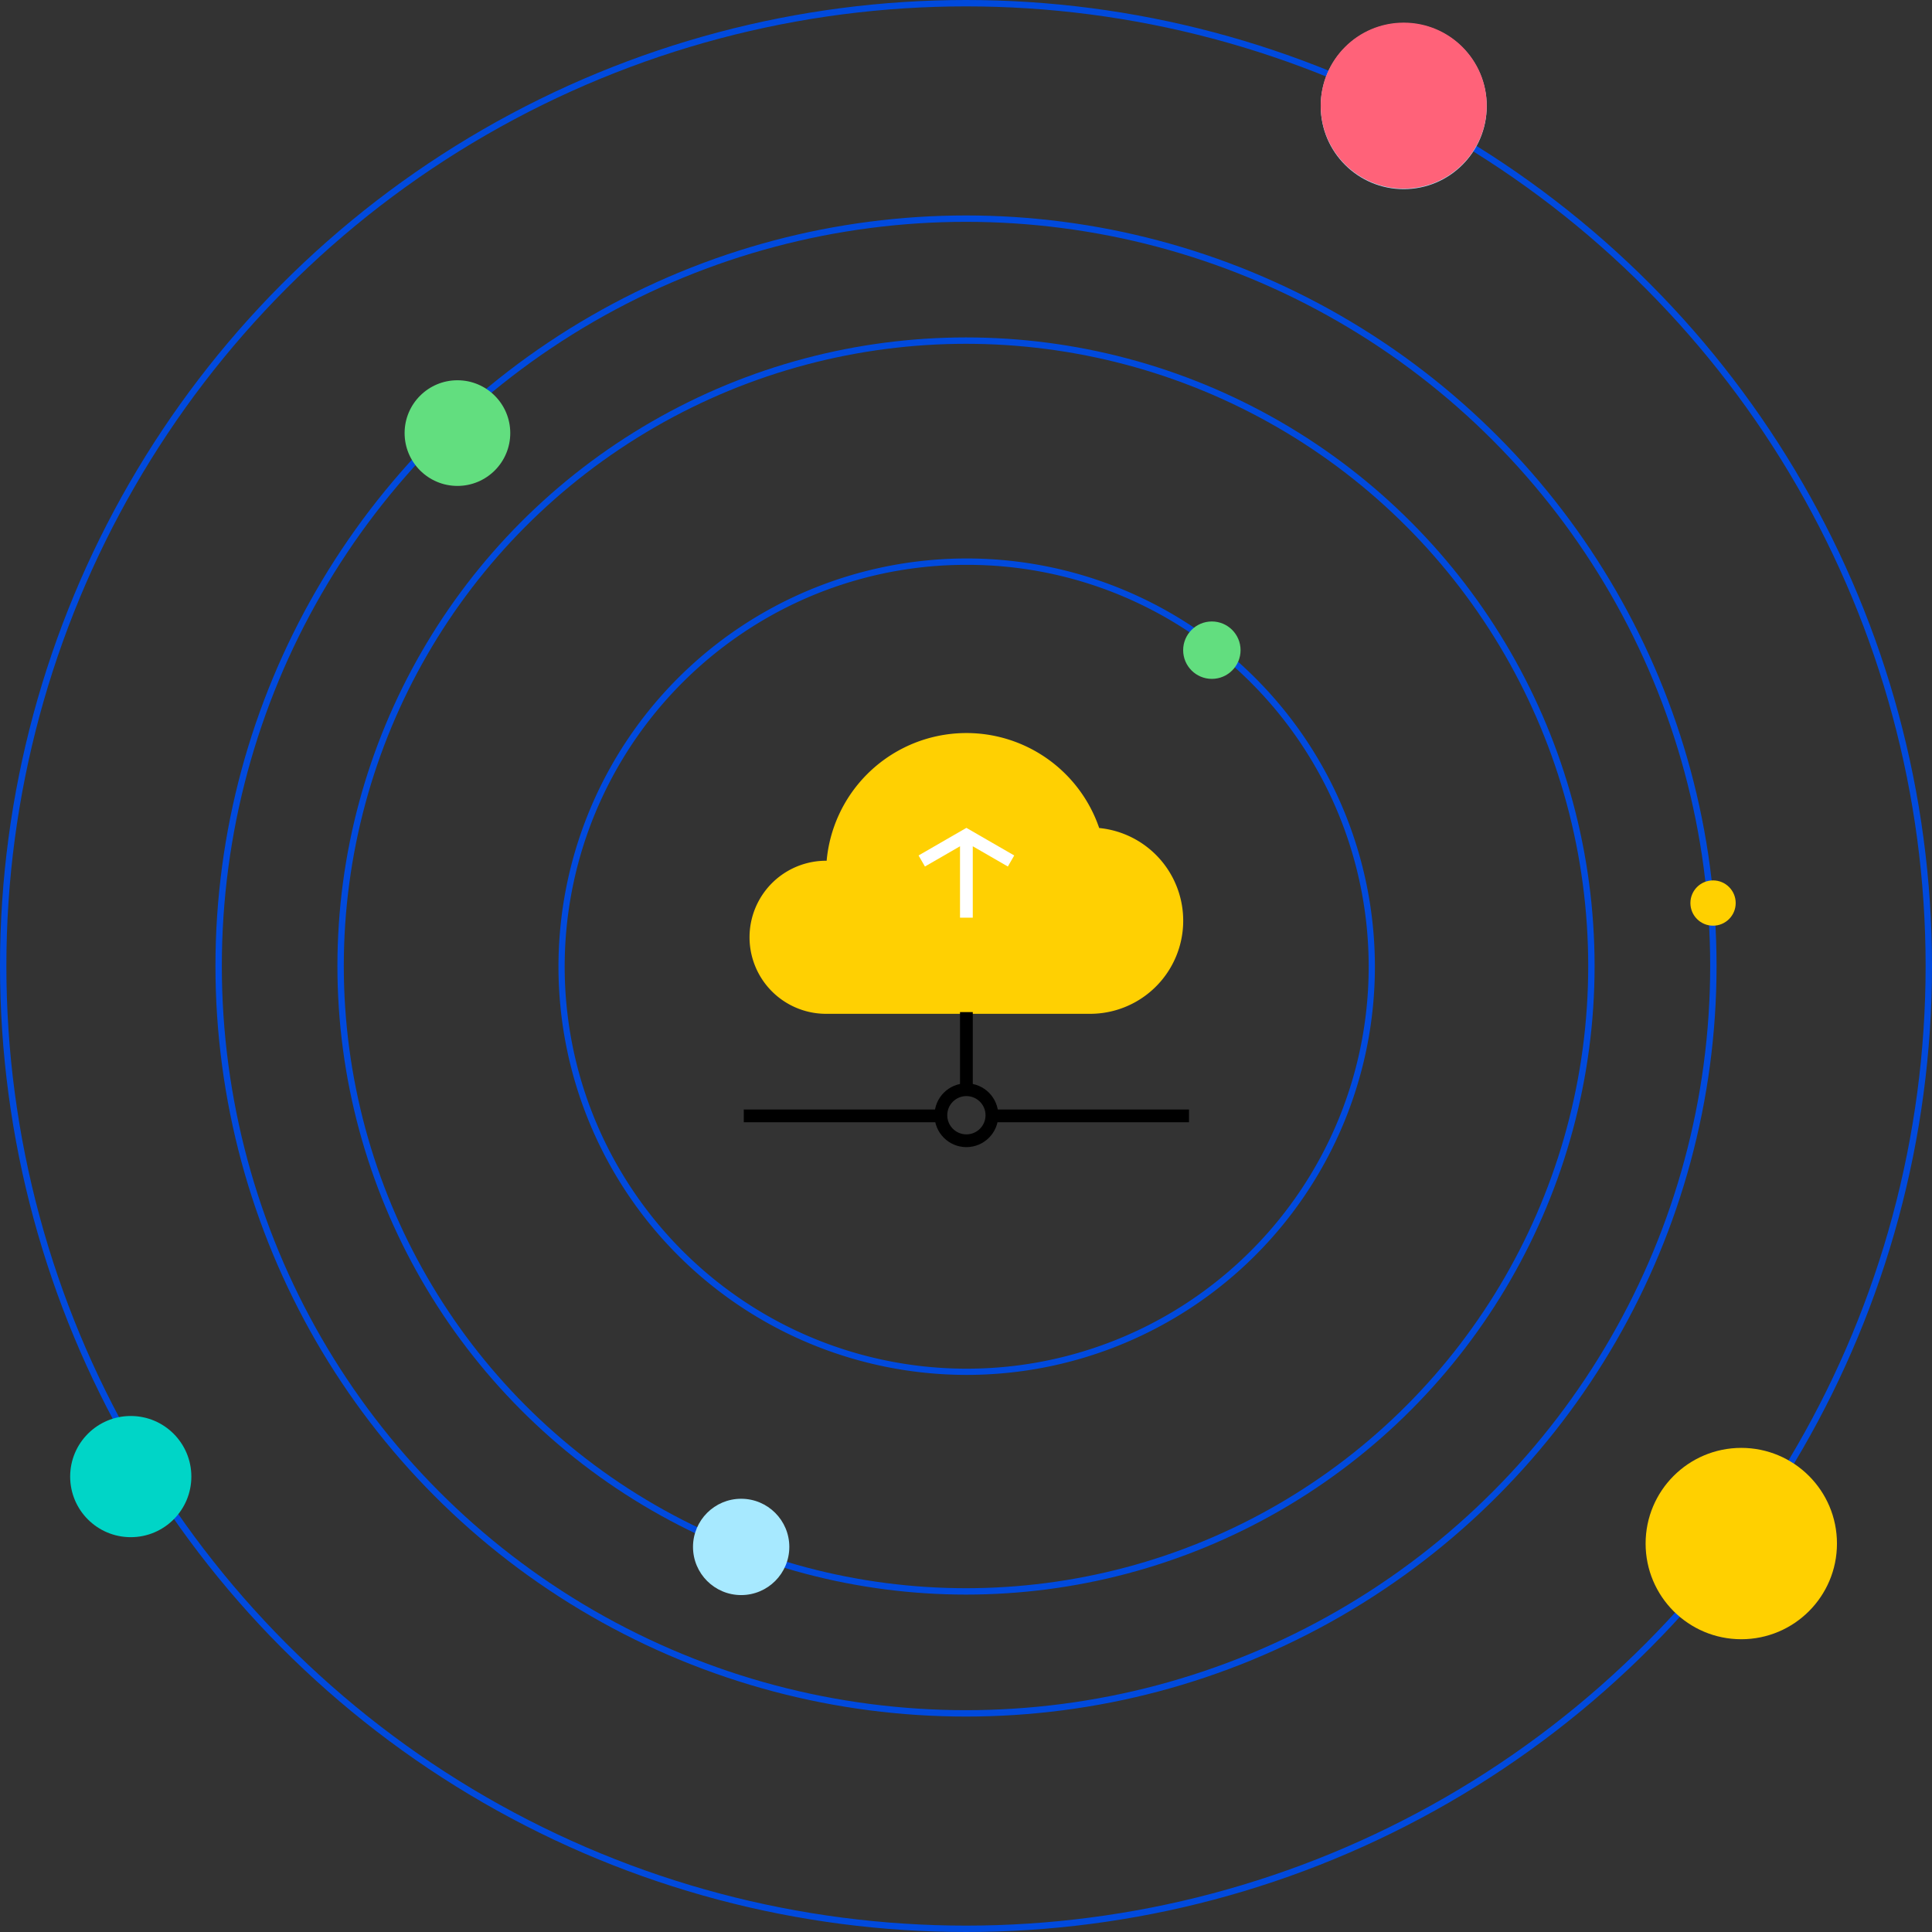 <?xml version="1.0" encoding="utf-8"?>
<svg xmlns="http://www.w3.org/2000/svg" width="302.9" height="302.9" viewBox="0 0 302.9 302.9">
  <rect x="0" y="0" width="302.9" height="302.9" fill="#333333" stroke="none"/>
  <defs>
    <style>.a,.b,.i,.k{fill:none}.a{stroke:#004ade}.d{fill:#a7e9ff}.e{fill:#ffd000}.f{fill:#62de7f}.i,.k{stroke:#000;stroke-miterlimit:10;stroke-width:2px}.k{stroke:#fff}.l{stroke:none}</style>
  </defs>
  <g class="a" transform="translate(52.901 52.901)">
    <circle cx="98.55" cy="98.55" r="98.55" class="l" />
    <circle cx="98.55" cy="98.55" r="98.05" class="b" />
  </g>
  <path d="M151.557 87.557a64 64 0 1 1-64 64 64 64 0 0 1 64-64Z" class="b" />
  <path fill="#004ade" d="M151.557 88.557a62.688 62.688 0 0 0-35.223 10.759 63.2 63.2 0 0 0-22.827 27.718 62.911 62.911 0 0 0 5.809 59.746 63.2 63.2 0 0 0 27.718 22.827 62.911 62.911 0 0 0 59.746-5.807 63.2 63.2 0 0 0 22.827-27.718 62.911 62.911 0 0 0-5.809-59.746 63.2 63.2 0 0 0-27.718-22.829 62.628 62.628 0 0 0-24.523-4.95m0-1a64 64 0 1 1-64 64 64 64 0 0 1 64-64Z" />
  <g class="a" transform="translate(33.779 33.779)">
    <circle cx="117.672" cy="117.672" r="117.672" class="l" />
    <circle cx="117.672" cy="117.672" r="117.172" class="b" />
  </g>
  <g class="a">
    <circle cx="151.45" cy="151.45" r="151.45" class="l" />
    <circle cx="151.45" cy="151.45" r="150.95" class="b" />
  </g>
  <g transform="translate(-2876 -673.924)">
    <circle cx="13.015" cy="13.015" r="13.015" class="d" transform="translate(3083.061 677.55)" />
    <circle cx="3.55" cy="3.55" r="3.55" class="e" transform="translate(3141.023 811.954)" />
    <circle cx="7.55" cy="7.55" r="7.55" class="d" transform="translate(2984.65 908.901)" />
    <circle cx="8.282" cy="8.282" r="8.282" class="f" transform="translate(2939.435 733.542)" />
    <circle cx="4.5" cy="4.5" r="4.5" class="f" transform="translate(3061.496 771.359)" />
    <circle cx="15" cy="15" r="15" class="e" transform="translate(3134 900.924)" />
    <circle cx="9.5" cy="9.5" r="9.5" fill="#00d5c7" transform="translate(2887 895.924)" />
    <circle cx="13.015" cy="13.015" r="13.015" fill="#ff6279" transform="translate(3083.061 677.473)" />
  </g>
  <g transform="translate(116.512 113.947)">
    <circle cx="14" cy="14" r="14" class="i" transform="translate(21 9)" />
    <path fill="#ffd002" d="M13 21h.09a22 22 0 0 1 42.73-5.13A14.6 14.6 0 0 1 54.4 45H13a12 12 0 0 1 0-24Z" />
    <circle cx="4" cy="4" r="4" class="i" transform="translate(31 56.9)" />
    <path d="M.1 61h30.8M39.1 61h30.8M35 57V44.73" class="i" />
    <path d="M35 29.93v-12.2M28 21.04 35 17l7 4.04" class="k" />
  </g>
  <path d="M116.512 110.947h70v70h-70z" class="b" />
</svg>